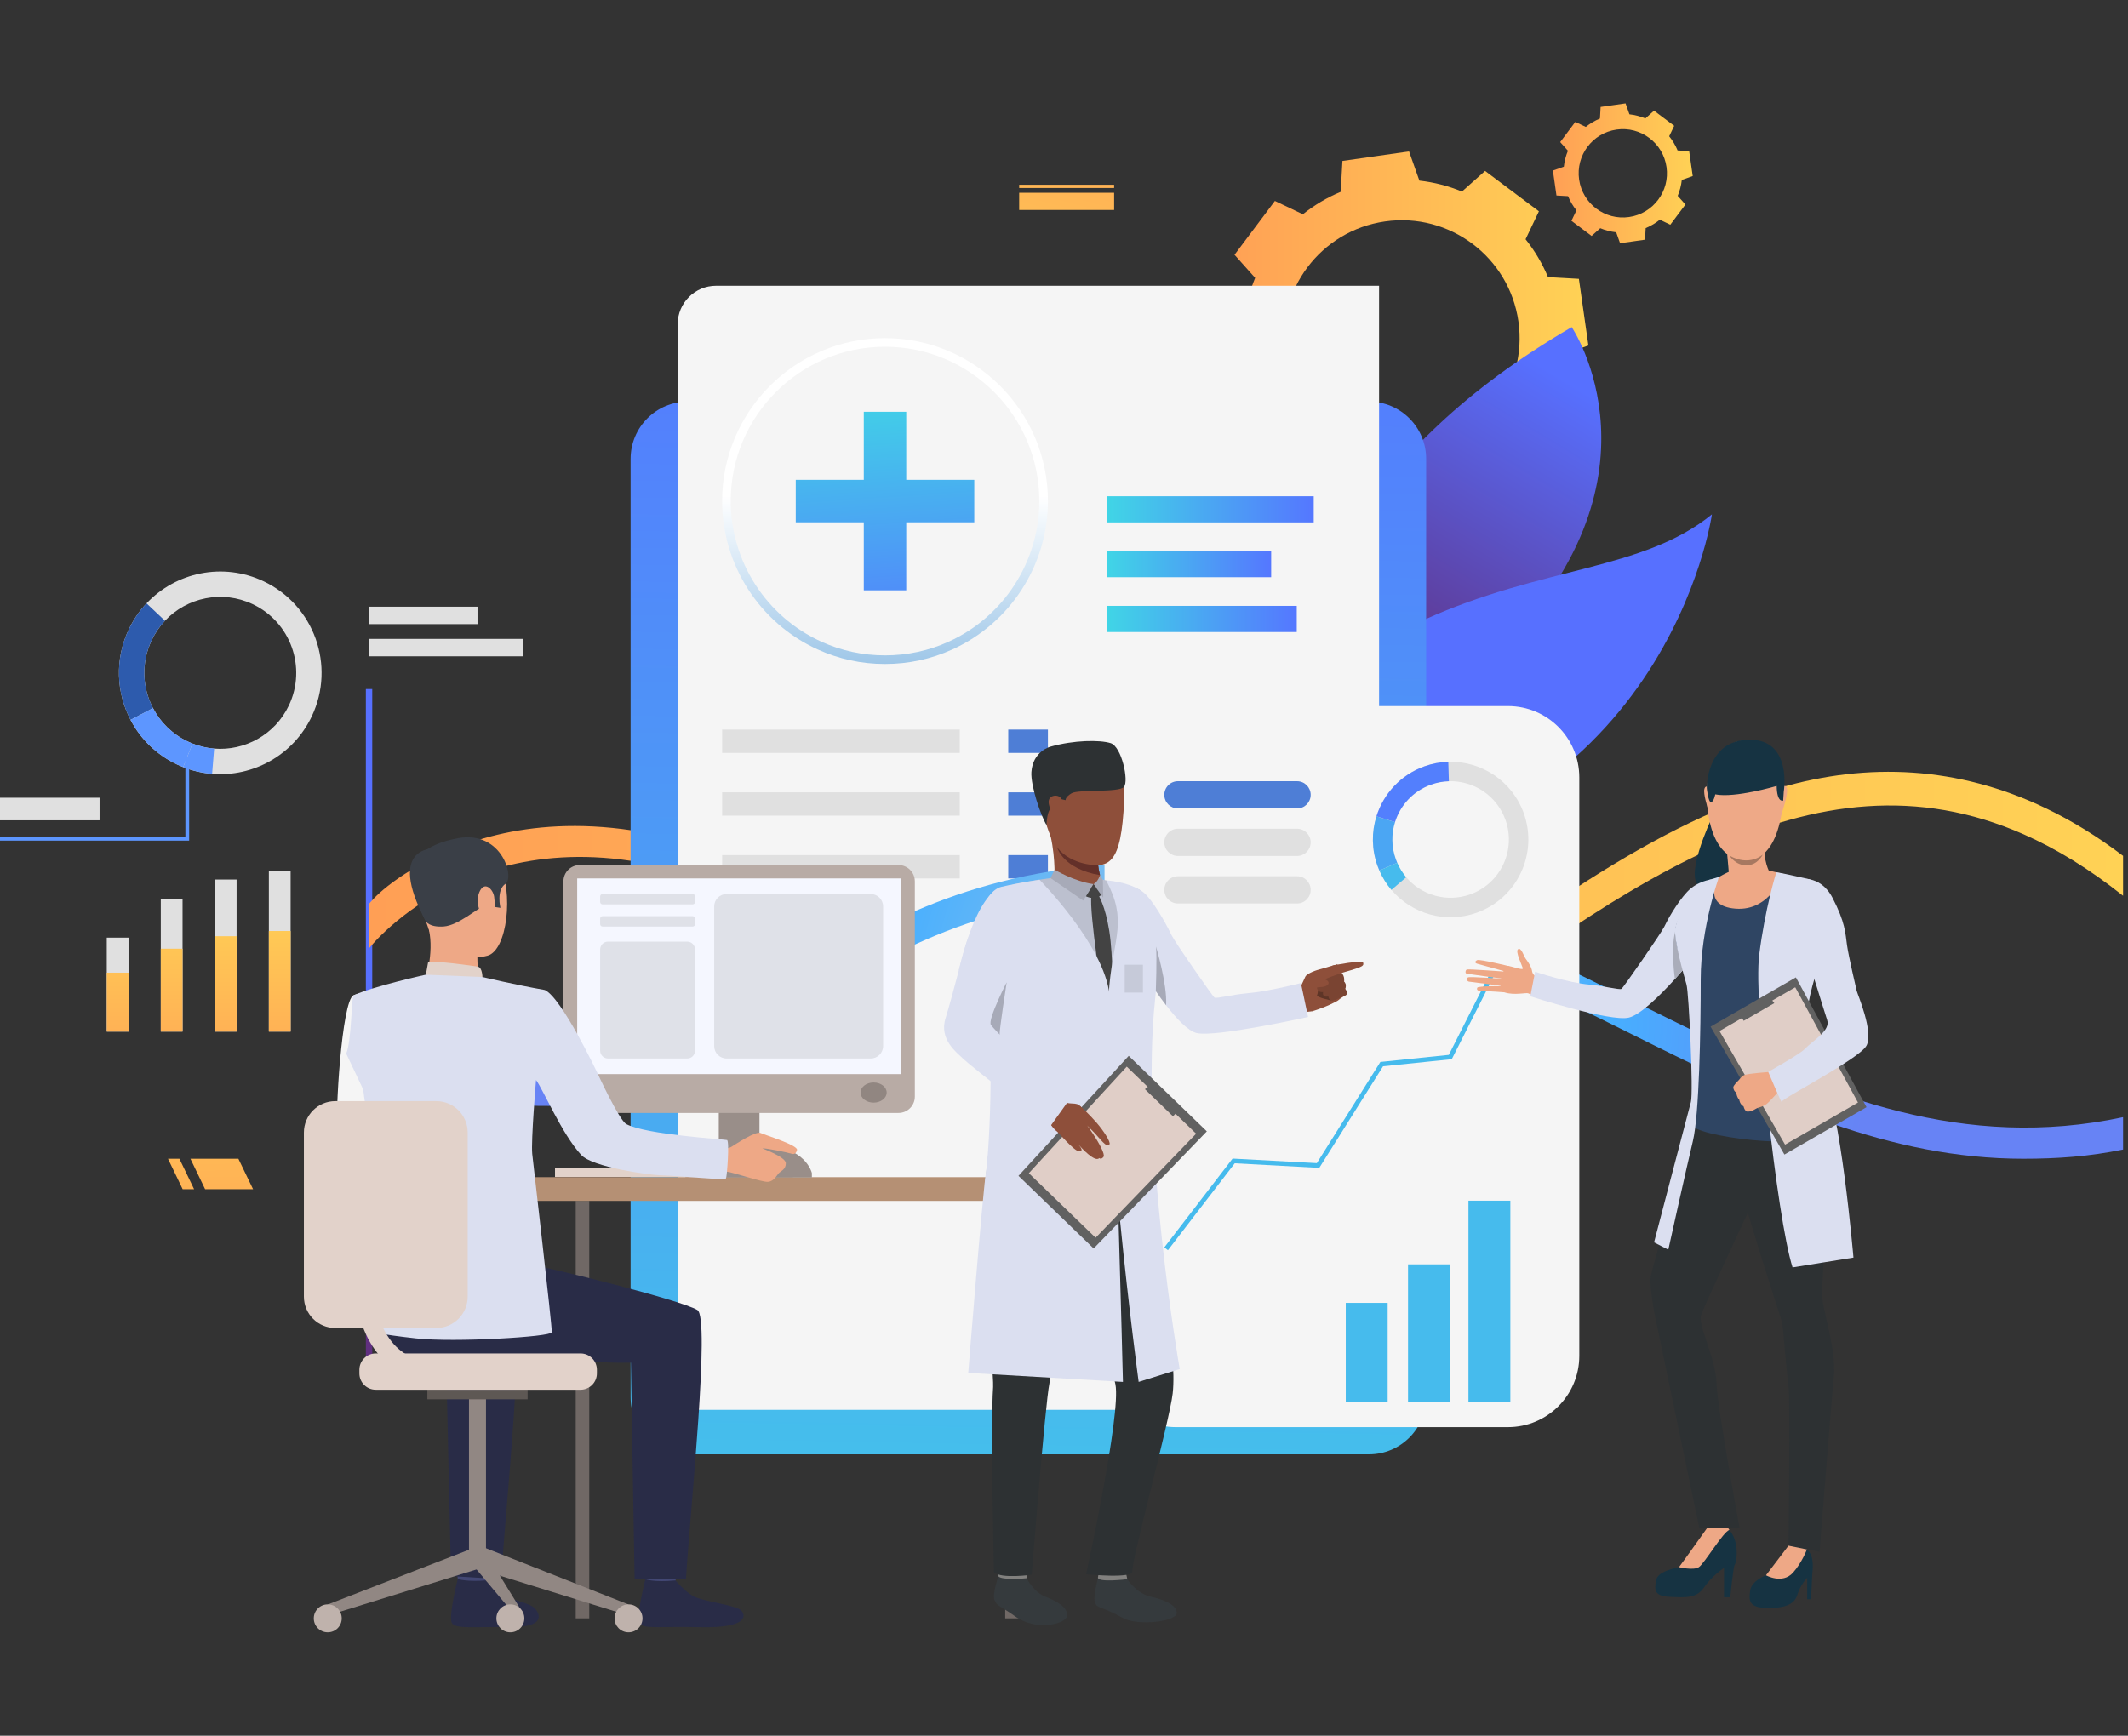 <svg width="391" height="319" viewBox="0 0 391 319" fill="none" xmlns="http://www.w3.org/2000/svg">
<rect x="0" y="0" width="391" height="319" fill="#333333" stroke="none"/>
<path d="M230.676 73.365C231.729 75.896 233.125 78.229 234.795 80.318L232.345 85.456L237.29 89.168L242.236 92.879L246.482 89.088C248.954 90.107 251.583 90.794 254.306 91.098L256.205 96.46L262.325 95.586L268.444 94.712L268.767 89.032C271.297 87.978 273.629 86.583 275.717 84.912L280.853 87.362L284.563 82.415L288.272 77.468L284.483 73.22C285.502 70.747 286.189 68.117 286.493 65.392L291.852 63.493L290.978 57.37L290.105 51.248L284.428 50.925C283.374 48.394 281.979 46.062 280.309 43.972L282.759 38.834L277.813 35.123L272.868 31.412L268.622 35.202C266.15 34.183 263.521 33.496 260.797 33.192L258.899 27.831L252.779 28.705L246.659 29.579L246.337 35.258C243.807 36.312 241.475 37.708 239.387 39.379L234.25 36.928L230.541 41.875L226.831 46.823L230.62 51.07C229.601 53.544 228.915 56.174 228.611 58.898L223.252 60.797L224.125 66.92L224.999 73.042L230.676 73.365ZM254.49 40.692C266.333 39 277.305 47.233 278.996 59.082C280.688 70.93 272.458 81.906 260.614 83.598C248.771 85.29 237.799 77.057 236.108 65.208C234.417 53.36 242.647 42.383 254.49 40.692Z" fill="url(#paint0_linear_11_5)"/>
<path d="M288.111 36.053C288.505 37.001 289.028 37.875 289.653 38.657L288.736 40.582L290.588 41.971L292.44 43.361L294.03 41.942C294.956 42.324 295.941 42.581 296.96 42.694L297.672 44.702L299.963 44.375L302.255 44.048L302.376 41.921C303.323 41.526 304.197 41.004 304.979 40.378L306.903 41.295L308.292 39.442L309.681 37.59L308.262 35.999C308.644 35.073 308.901 34.087 309.015 33.067L311.022 32.356L310.694 30.063L310.367 27.77L308.241 27.649C307.847 26.701 307.324 25.828 306.699 25.045L307.616 23.121L305.764 21.731L303.912 20.341L302.322 21.761C301.396 21.379 300.411 21.122 299.391 21.008L298.68 19L296.388 19.327L294.096 19.655L293.976 21.782C293.028 22.176 292.155 22.699 291.373 23.325L289.449 22.407L288.06 24.26L286.671 26.113L288.09 27.704C287.708 28.63 287.451 29.615 287.337 30.635L285.33 31.347L285.657 33.64L285.984 35.932L288.111 36.053ZM297.029 23.817C301.465 23.183 305.574 26.267 306.207 30.704C306.84 35.141 303.758 39.252 299.322 39.886C294.887 40.519 290.778 37.436 290.145 32.998C289.511 28.561 292.594 24.45 297.029 23.817Z" fill="url(#paint1_linear_11_5)"/>
<path d="M184.663 126.638H183.493V249.453H184.663V126.638Z" fill="#F3F3F3"/>
<path d="M196.691 111.504H184.077V114.705H196.691V111.504Z" fill="white"/>
<path d="M194.171 117.422H184.077V120.623H194.171V117.422Z" fill="white"/>
<path d="M197.899 256.729H184.663V260.998H197.899V256.729Z" fill="white"/>
<path d="M232.668 83.817C232.668 83.817 258.27 114.187 242.029 133.852C225.788 153.517 221.32 134.235 221.32 134.235C221.32 134.235 211.6 136.041 228.436 111.443C236.371 99.85 232.668 83.817 232.668 83.817Z" fill="url(#paint2_linear_11_5)"/>
<path d="M288.785 60.12C288.785 60.12 307.805 88.205 274.69 120.556C241.575 152.908 244.037 172.203 244.037 172.203C244.037 172.203 210.18 105.9 288.785 60.12Z" fill="url(#paint3_linear_11_5)"/>
<path d="M237.856 160C223.963 161.254 240.082 123.673 261.787 113.862C283.492 104.051 301.855 104.884 314.547 94.532C314.547 94.532 306.269 153.823 237.856 160Z" fill="url(#paint4_linear_11_5)"/>
<path d="M68.394 126.638H67.224V249.453H68.394V126.638Z" fill="url(#paint5_linear_11_5)"/>
<path d="M151.593 126.638H150.423V249.453H151.593V126.638Z" fill="#F3F3F3"/>
<path d="M234.791 126.638H233.621V249.453H234.791V126.638Z" fill="#F3F3F3"/>
<path d="M87.737 111.504H67.809V114.705H87.737V111.504Z" fill="#E0E0E0"/>
<path d="M96.076 117.422H67.809V120.623H96.076V117.422Z" fill="#E0E0E0"/>
<path d="M173.507 111.504H150.111V114.705H173.507V111.504Z" fill="white"/>
<path d="M165.07 117.422H150.111V120.623H165.07V117.422Z" fill="white"/>
<path d="M249.29 111.504H234.792V114.705H249.29V111.504Z" fill="white"/>
<path d="M251.689 117.422H234.792V120.623H251.689V117.422Z" fill="white"/>
<path d="M164.244 256.729H151.008V260.998H164.244V256.729Z" fill="white"/>
<path d="M248.028 256.729H234.792V260.998H248.028V256.729Z" fill="white"/>
<path d="M390.093 157.296V164.631C383.934 159.723 377.874 156.009 371.874 153.358C332.93 136.134 296.584 163.451 253.381 196.5C250.209 198.927 247.137 201.019 244.156 202.806C233.784 209.033 224.506 211.573 216.007 211.573C207.863 211.573 200.439 209.245 193.449 205.596C183.993 200.662 175.335 193.32 166.783 186.07C155.508 176.505 143.81 166.722 130.306 161.9C89.087 147.176 67.999 174.058 67.808 174.295V166.122C68.032 165.838 71.791 160.957 82.677 156.286C92.582 152.038 109.205 148.654 132.132 156.629C146.659 161.683 158.725 171.92 170.39 181.815C182.991 192.502 194.669 202.404 208.193 205.247H208.2C214.266 206.52 220.708 206.368 227.77 204.218C234.536 202.166 241.875 198.287 249.998 192.067C276.882 171.505 302.222 151.899 327.16 144.742C343.204 140.131 359.695 140.777 375.877 148.535C380.651 150.818 385.398 153.727 390.093 157.296Z" fill="url(#paint6_linear_11_5)"/>
<path d="M23.615 172.326H19.617V189.596H23.615V172.326Z" fill="#E0E0E0"/>
<path d="M33.542 165.31H29.544V189.596H33.542V165.31Z" fill="#E0E0E0"/>
<path d="M43.47 161.649H39.471V189.596H43.47V161.649Z" fill="#E0E0E0"/>
<path d="M53.397 160.124H49.399V189.596H53.397V160.124Z" fill="#E0E0E0"/>
<path d="M23.615 178.761H19.617V189.596H23.615V178.761Z" fill="url(#paint7_linear_11_5)"/>
<path d="M33.542 174.359H29.544V189.596H33.542V174.359Z" fill="url(#paint8_linear_11_5)"/>
<path d="M43.47 172.063H39.471V189.596H43.47V172.063Z" fill="url(#paint9_linear_11_5)"/>
<path d="M53.397 171.106H49.399V189.596H53.397V171.106Z" fill="url(#paint10_linear_11_5)"/>
<path d="M126.377 267.288H251.532C257.337 267.288 262.043 262.581 262.043 256.773V84.325C262.043 78.518 257.337 73.81 251.532 73.81H126.377C120.573 73.81 115.867 78.518 115.867 84.325V256.773C115.866 262.581 120.572 267.288 126.377 267.288Z" fill="url(#paint11_linear_11_5)"/>
<path d="M253.393 52.519H131.574C127.676 52.519 124.516 55.68 124.516 59.58V259.113H253.393V52.519Z" fill="#F5F5F5"/>
<path d="M241.384 91.198H203.384V96.006H241.384V91.198Z" fill="url(#paint12_linear_11_5)"/>
<path d="M238.266 111.353H203.384V116.162H238.266V111.353Z" fill="url(#paint13_linear_11_5)"/>
<path d="M233.565 101.276H203.384V106.084H233.565V101.276Z" fill="url(#paint14_linear_11_5)"/>
<path d="M162.612 122.033C158.296 122.033 154.134 121.135 150.242 119.364C139.574 114.514 132.681 103.808 132.681 92.089C132.681 75.578 146.108 62.145 162.612 62.145C179.117 62.145 192.544 75.578 192.544 92.089C192.544 103.808 185.651 114.514 174.983 119.364C171.091 121.135 166.929 122.033 162.612 122.033ZM162.612 63.726C146.979 63.726 134.261 76.45 134.261 92.089C134.261 103.189 140.791 113.331 150.896 117.925C154.581 119.602 158.523 120.452 162.612 120.452C166.702 120.452 170.644 119.602 174.329 117.925C184.434 113.331 190.964 103.189 190.964 92.089C190.964 76.45 178.246 63.726 162.612 63.726Z" fill="url(#paint15_linear_11_5)"/>
<path d="M176.344 134.087H132.681V138.374H176.344V134.087Z" fill="#E0E0E0"/>
<path d="M176.344 145.621H132.681V149.909H176.344V145.621Z" fill="#E0E0E0"/>
<path d="M176.344 157.156H132.681V161.443H176.344V157.156Z" fill="#E0E0E0"/>
<path d="M192.544 134.087H185.256V138.374H192.544V134.087Z" fill="#4E7ED6"/>
<path d="M192.544 145.621H185.256V149.909H192.544V145.621Z" fill="#4E7ED6"/>
<path d="M192.544 157.156H185.256V161.443H192.544V157.156Z" fill="#4E7ED6"/>
<path d="M390.093 205.326V211.27C383.829 212.556 378.02 212.965 371.775 212.965C347.147 212.965 325.578 202.853 303.343 191.829C302.15 191.236 300.95 190.642 299.749 190.042C270.717 175.595 240.694 160.66 200.695 164.75C175.151 167.363 159.121 177.772 144.977 186.948C132.165 195.266 120.058 202.575 103.659 203.196C77.158 204.205 67.96 192.898 67.808 192.205V184.949C67.841 185.074 73.564 197.621 103.125 197.621H103.633C118.41 197.542 129.309 190.464 141.937 182.271C156.615 172.745 173.245 161.953 200.128 159.202C241.729 154.947 272.484 170.245 302.229 185.048C305.203 186.526 308.163 187.997 311.124 189.435C336.161 201.625 360.842 211.547 390.093 205.326Z" fill="url(#paint16_radial_11_5)"/>
<path d="M277.078 262.292H216.048C208.812 262.292 202.946 256.423 202.946 249.183V142.877C202.946 135.637 208.812 129.768 216.048 129.768H277.078C284.315 129.768 290.181 135.637 290.181 142.877V249.183C290.181 256.423 284.315 262.292 277.078 262.292Z" fill="#F5F5F5"/>
<path d="M279.983 149.479C277.845 143.499 272.132 139.826 266.111 140.007C264.653 140.051 263.177 140.32 261.729 140.838C257.343 142.408 254.198 145.903 252.906 150.032C252.01 152.893 252.005 156.059 253.092 159.101C253.2 159.403 253.318 159.701 253.444 159.991C254.016 161.308 254.766 162.5 255.657 163.547C259.394 167.942 265.594 169.799 271.347 167.742C278.772 165.085 282.639 156.908 279.983 149.479ZM270.143 164.375C265.83 165.918 261.182 164.525 258.38 161.231C257.712 160.445 257.149 159.552 256.721 158.564C256.626 158.346 256.538 158.123 256.457 157.896C255.642 155.616 255.646 153.243 256.317 151.098C257.286 148.002 259.644 145.381 262.932 144.205C264.018 143.816 265.124 143.614 266.217 143.581C270.731 143.444 275.015 146.199 276.618 150.683C278.61 156.253 275.71 162.383 270.143 164.375Z" fill="#E0E0E0"/>
<path d="M256.317 151.097L252.906 150.032C254.198 145.903 257.343 142.408 261.729 140.838C263.177 140.32 264.653 140.051 266.11 140.007L266.217 143.581C265.124 143.614 264.017 143.816 262.932 144.205C259.644 145.381 257.286 148.001 256.317 151.097Z" fill="#537FFD"/>
<path d="M256.721 158.564L253.443 159.991C253.317 159.701 253.2 159.403 253.092 159.101C252.005 156.059 252.01 152.893 252.906 150.032L256.317 151.098C255.646 153.243 255.642 155.617 256.457 157.897C256.538 158.123 256.626 158.346 256.721 158.564Z" fill="#4BA6F3"/>
<path d="M255.657 163.547C254.766 162.5 254.015 161.308 253.443 159.991L256.72 158.564C257.149 159.552 257.712 160.446 258.38 161.231L255.657 163.547Z" fill="#46BBED"/>
<path d="M266.411 232.374H258.714V257.623H266.411V232.374Z" fill="#46BBED"/>
<path d="M254.968 239.456H247.271V257.623H254.968V239.456Z" fill="#46BBED"/>
<path d="M277.512 220.672H269.815V257.623H277.512V220.672Z" fill="#46BBED"/>
<path d="M214.6 229.772L213.931 229.258L226.474 212.931L241.955 213.771L253.628 195.174L266.204 193.875L273.761 178.922L274.514 179.303L266.749 194.667L254.124 195.971L242.405 214.641L226.872 213.798L214.6 229.772Z" fill="#46BBED"/>
<path d="M238.323 148.583H216.433C215.051 148.583 213.931 147.462 213.931 146.079C213.931 144.697 215.051 143.576 216.433 143.576H238.323C239.705 143.576 240.825 144.697 240.825 146.079C240.825 147.462 239.705 148.583 238.323 148.583Z" fill="#4E7ED6"/>
<path d="M238.323 157.317H216.433C215.051 157.317 213.931 156.196 213.931 154.813C213.931 153.431 215.051 152.31 216.433 152.31H238.323C239.705 152.31 240.825 153.431 240.825 154.813C240.825 156.196 239.705 157.317 238.323 157.317Z" fill="#E0E0E0"/>
<path d="M238.323 166.05H216.433C215.051 166.05 213.931 164.93 213.931 163.547C213.931 162.165 215.051 161.044 216.433 161.044H238.323C239.705 161.044 240.825 162.165 240.825 163.547C240.825 164.93 239.705 166.05 238.323 166.05Z" fill="#E0E0E0"/>
<path d="M37.685 218.559H46.497L43.8 212.963H34.988L37.685 218.559Z" fill="url(#paint17_linear_11_5)"/>
<path d="M33.562 218.559H35.661L32.964 212.963H30.864L33.562 218.559Z" fill="url(#paint18_linear_11_5)"/>
<path d="M187.264 38.591H204.71V35.43H187.264V38.591Z" fill="url(#paint19_linear_11_5)"/>
<path d="M187.264 34.549H204.71V33.954H187.264V34.549Z" fill="url(#paint20_linear_11_5)"/>
<path d="M166.513 75.682H158.712V108.496H166.513V75.682Z" fill="url(#paint21_linear_11_5)"/>
<path d="M146.212 95.991V88.187H179.013V95.991H146.212Z" fill="url(#paint22_linear_11_5)"/>
<path d="M48.432 106.832C40.953 103.292 32.303 105.174 26.921 110.893C25.617 112.277 24.506 113.886 23.648 115.699C21.052 121.189 21.373 127.31 23.986 132.307C25.797 135.769 28.709 138.693 32.512 140.493C32.89 140.672 33.273 140.838 33.656 140.99C35.397 141.676 37.186 142.083 38.972 142.226C46.465 142.831 53.891 138.826 57.296 131.626C61.692 122.33 57.724 111.23 48.432 106.832ZM53.086 129.633C50.533 135.031 44.965 138.034 39.348 137.581C38.009 137.473 36.667 137.168 35.362 136.653C35.074 136.539 34.788 136.415 34.504 136.281C31.652 134.931 29.47 132.739 28.112 130.143C26.153 126.397 25.912 121.808 27.859 117.692C28.501 116.333 29.335 115.127 30.311 114.088C34.346 109.801 40.832 108.389 46.44 111.044C53.406 114.341 56.381 122.664 53.086 129.633Z" fill="#E0E0E0"/>
<path d="M28.112 130.143L23.986 132.307C21.373 127.31 21.052 121.189 23.649 115.699C24.506 113.886 25.617 112.277 26.921 110.892L30.312 114.088C29.335 115.127 28.501 116.333 27.859 117.692C25.912 121.808 26.153 126.397 28.112 130.143Z" fill="#2D5BAD"/>
<path d="M35.362 136.653L33.657 140.99C33.273 140.838 32.89 140.672 32.512 140.493C28.709 138.692 25.797 135.769 23.986 132.307L28.112 130.143C29.47 132.739 31.652 134.931 34.504 136.281C34.788 136.415 35.074 136.539 35.362 136.653Z" fill="#5D96FF"/>
<path d="M38.973 142.226C37.186 142.083 35.397 141.676 33.657 140.989L35.362 136.653C36.667 137.168 38.009 137.472 39.348 137.58L38.973 142.226Z" fill="#5D96FF"/>
<path d="M34.754 154.498H0V153.807H34.063V139.078H34.754V154.498Z" fill="#5D96FF"/>
<path d="M18.294 146.615H0V150.761H18.294V146.615Z" fill="#E0E0E0"/>
<path d="M130.381 214.636H101.975V216.322H130.381V214.636Z" fill="#E2D2CA"/>
<path d="M105.782 297.431H108.271L108.271 220.713H105.782L105.782 297.431Z" fill="#706865"/>
<path d="M145.68 214.157H125.935V216.566H145.68V214.157Z" fill="#CCBDB7"/>
<path d="M139.546 193.603H132.069V216.322H139.546V193.603Z" fill="#998E89"/>
<path d="M201.184 216.351H91.785V220.713H201.184V216.351Z" fill="#B59074"/>
<path d="M70.788 189.948C70.788 189.948 69.592 206.735 72.871 208.744C74.924 210.002 83.113 214.247 82.87 215.043C82.627 215.839 78.247 222.126 78.247 222.126C78.247 222.126 62.517 211.763 62.01 208.498C61.514 205.308 62.784 183.919 64.946 182.934C66.565 182.196 67.42 182.806 69.461 184.322C72.325 186.449 70.788 189.948 70.788 189.948Z" fill="#F5F5F5"/>
<path d="M90.142 286.956C90.142 286.956 89.653 290.353 89.591 290.863C89.53 291.373 84.15 290.562 84.15 290.562L83.715 286.519C83.715 286.519 89.469 286.477 90.142 286.956Z" fill="#424773"/>
<path d="M89.648 290.431C89.648 290.431 91.353 292.478 93.002 293.37C94.65 294.262 97.241 294.615 98.216 295.538C98.92 296.205 100.779 299.075 93.932 299.017C87.084 298.959 83.783 299.422 83.049 298.322C82.316 297.222 84.111 290.201 84.111 290.201C84.111 290.201 85.733 290.785 89.648 290.431Z" fill="#292C47"/>
<path d="M124.611 286.988C124.611 286.988 124.122 290.385 124.061 290.895C124 291.405 118.62 290.594 118.62 290.594L118.184 286.551C118.184 286.551 123.939 286.509 124.611 286.988Z" fill="#424773"/>
<path d="M124.118 290.463C124.118 290.463 125.823 292.51 127.472 293.402C129.12 294.294 135.188 295.027 136.162 295.95C136.866 296.616 138.036 299.3 128.402 299.049C121.557 298.871 118.253 299.454 117.519 298.354C116.786 297.254 118.581 290.233 118.581 290.233C118.581 290.233 120.109 290.856 124.118 290.463Z" fill="#292C47"/>
<path d="M72.789 228.285C72.789 228.285 92.349 231.596 96.766 232.29C101.184 232.984 125.138 238.947 128.134 240.764C130.519 242.21 126.883 276.948 126.034 290.201H116.599L115.915 250.445C104.593 250.729 96.514 247.796 88.269 249.048C80.025 250.301 73.151 252.082 67.912 245.051C67.912 245.051 67.717 229.82 72.789 228.285Z" fill="#292C47"/>
<path d="M92.068 290.233L82.874 289.664L81.978 250.446C77.103 250.567 75.432 250.258 71.488 249.779L64.064 232.517C70.571 233.818 91.416 239.078 94.195 240.764C96.58 242.211 92.917 276.979 92.068 290.233Z" fill="#292C47"/>
<path d="M81.793 154.936C81.793 154.936 88.963 152.953 91.699 158.522C94.434 164.09 93.194 174.647 89.58 175.64C85.966 176.633 80.77 175.49 79.269 172.024C77.769 168.558 76.573 163.633 76.932 160.444C77.291 157.255 79.889 155.698 81.793 154.936Z" fill="#EEA886"/>
<path d="M87.707 174.529C87.707 174.529 87.628 178.764 88.094 179.667C88.561 180.57 78.11 180.343 78.11 180.343C78.11 180.343 79.757 175.258 78.823 170.925C77.898 166.637 87.707 174.529 87.707 174.529Z" fill="#EEA886"/>
<path d="M78.26 169.322C78.26 169.322 78.818 170.458 81.524 170.275C84.229 170.091 87.797 166.826 88.945 166.534C90.094 166.243 90.162 165.589 90.162 165.589L90.77 166.67L91.947 166.849C91.947 166.849 91.147 163.577 92.889 162.424C94.632 161.272 92.105 151.992 83.284 154.231C83.284 154.231 76.551 155.464 76.461 159.225C76.371 162.985 76.953 167.329 78.26 169.322Z" fill="#3A3F47"/>
<path d="M88.644 179.558C88.644 179.558 88.615 177.833 87.833 177.668C87.052 177.503 79.618 176.48 78.659 176.857L78.247 179.134C78.247 179.134 80.095 180.273 88.644 179.558Z" fill="#E2D2CA"/>
<path d="M90.795 164.818C90.594 163.404 88.988 161.78 88.067 163.982C87.147 166.184 88.689 169.391 89.721 169.219C90.753 169.047 91.067 166.736 90.795 164.818Z" fill="#EEA886"/>
<path d="M119.781 199.94C119.777 199.938 119.773 199.938 119.768 199.939C119.824 199.963 119.832 199.965 119.781 199.94Z" fill="#323657"/>
<path d="M79.701 155.946C79.701 155.946 70.959 155.534 78.175 169.187L79.701 155.946Z" fill="#3A3F47"/>
<path d="M60.222 294.885L60.872 296.715L88.352 288.197L87.035 284.491L60.222 294.885Z" fill="#918783"/>
<path d="M89.294 257.006H86.171V286.894H89.294V257.006Z" fill="#918783"/>
<path d="M96.943 255.417H78.522V257.179H96.943V255.417Z" fill="#5E5854"/>
<path d="M115.485 294.885L114.834 296.715L87.355 288.197L88.563 284.259L115.485 294.885Z" fill="#918783"/>
<path d="M96.124 296.519V298.648L87.355 288.197L88.563 284.259L96.124 296.519Z" fill="#918783"/>
<path d="M115.485 300C116.903 300 118.053 298.85 118.053 297.431C118.053 296.012 116.903 294.862 115.485 294.862C114.066 294.862 112.917 296.012 112.917 297.431C112.917 298.85 114.066 300 115.485 300Z" fill="#BFB2AC"/>
<path d="M93.773 300C95.192 300 96.342 298.85 96.342 297.431C96.342 296.012 95.192 294.862 93.773 294.862C92.355 294.862 91.206 296.012 91.206 297.431C91.206 298.85 92.355 300 93.773 300Z" fill="#BFB2AC"/>
<path d="M60.222 300C61.64 300 62.79 298.85 62.79 297.431C62.79 296.012 61.64 294.862 60.222 294.862C58.804 294.862 57.654 296.012 57.654 297.431C57.654 298.85 58.804 300 60.222 300Z" fill="#BFB2AC"/>
<path d="M106.67 255.417H69.037C67.377 255.417 66.032 254.072 66.032 252.412V251.752C66.032 250.092 67.377 248.746 69.037 248.746H106.67C108.329 248.746 109.674 250.092 109.674 251.752V252.412C109.674 254.072 108.329 255.417 106.67 255.417Z" fill="#E2D2CA"/>
<path d="M187.187 220.713H184.698V297.431H187.187V220.713Z" fill="#706865"/>
<path d="M165.092 204.547H106.523C104.868 204.547 103.526 203.205 103.526 201.548V161.98C103.526 160.324 104.868 158.982 106.523 158.982H165.092C166.748 158.982 168.09 160.324 168.09 161.98V201.548C168.09 203.205 166.748 204.547 165.092 204.547Z" fill="#B8ABA5"/>
<path d="M165.561 161.445H106.054V197.407H165.561V161.445Z" fill="#F5F7FF"/>
<path d="M162.917 200.799C162.917 201.821 161.843 202.65 160.518 202.65C159.194 202.65 158.12 201.821 158.12 200.799C158.12 199.777 159.194 198.948 160.518 198.948C161.843 198.948 162.917 199.777 162.917 200.799Z" fill="#918681"/>
<path d="M149.174 216.409V215.598C149.174 215.598 148.034 210.555 139.974 210.555C131.914 210.555 132.077 216.409 132.077 216.409H149.174Z" fill="#998E89"/>
<path d="M131.98 211.304C131.98 211.304 133.731 211.168 134.372 210.781C135.014 210.393 138.852 207.811 139.753 208.225C140.655 208.638 146.654 210.477 146.446 211.354C146.238 212.232 145.683 212.147 145.259 211.992C144.836 211.837 140.479 210.922 140.095 211.076C140.095 211.076 144.374 212.638 144.391 213.777C144.409 214.917 143.496 215.195 143.09 215.625C142.684 216.056 142.197 217.126 141.094 217.208C139.992 217.291 134.611 215.417 133.503 215.332C132.395 215.247 130.345 215.401 130.206 215.22C130.067 215.04 131.98 211.304 131.98 211.304Z" fill="#EEA886"/>
<path d="M100.103 181.949C94.52 180.967 88.644 179.558 88.644 179.558L78.247 179.134C78.247 179.134 68.704 181.236 64.946 182.934C64.59 183.095 64.588 191.45 63.61 193.641L66.726 200.217C66.726 200.217 68.526 213.244 68.899 219.037C69.071 221.696 68.414 244.74 68.414 244.74C68.414 244.74 69.348 245.201 76.444 245.983C83.54 246.766 101.27 245.701 101.382 244.862C101.494 244.024 97.949 213.641 97.792 212.067C97.551 209.652 98.489 198.494 98.489 198.494C99.826 200.291 103.234 208.404 106.787 212.265C108.877 214.536 119.225 215.928 121.175 215.993C125.421 216.135 133.167 216.98 133.393 216.567C133.574 216.319 134.068 209.689 133.582 209.527C133.157 209.385 118.775 208.557 115.09 206.601C113.741 205.886 109.712 197.094 109.712 197.094C109.712 197.094 103.183 183.334 100.103 181.949Z" fill="#DBDFF0"/>
<path d="M80.164 244.074H61.606C58.42 244.074 55.837 241.49 55.837 238.303V208.145C55.837 204.958 58.42 202.374 61.606 202.374H80.164C83.351 202.374 85.933 204.958 85.933 208.145V238.303C85.933 241.49 83.351 244.074 80.164 244.074Z" fill="#E2D2CA"/>
<path d="M80.6 253.757C76.164 253.757 72.565 252.266 69.903 249.326C63.887 242.681 64.968 230.999 65.017 230.505C65.108 229.585 65.93 228.912 66.848 229.004C67.768 229.095 68.44 229.915 68.349 230.835C68.337 230.968 67.378 241.556 72.392 247.084C74.42 249.32 77.105 250.406 80.6 250.406C81.525 250.406 82.275 251.157 82.275 252.082C82.275 253.007 81.525 253.757 80.6 253.757Z" fill="#E2D2CA"/>
<path d="M127.275 166.209H110.703C110.466 166.209 110.273 166.017 110.273 165.779V164.739C110.273 164.501 110.466 164.309 110.703 164.309H127.275C127.512 164.309 127.704 164.502 127.704 164.739V165.779C127.704 166.017 127.512 166.209 127.275 166.209Z" fill="#DFE1E8"/>
<path d="M127.275 170.284H110.703C110.466 170.284 110.273 170.092 110.273 169.854V168.814C110.273 168.577 110.466 168.384 110.703 168.384H127.275C127.512 168.384 127.704 168.577 127.704 168.814V169.854C127.704 170.092 127.512 170.284 127.275 170.284Z" fill="#DFE1E8"/>
<path d="M126.26 194.542H111.718C110.92 194.542 110.273 193.895 110.273 193.097V174.504C110.273 173.705 110.92 173.058 111.718 173.058H126.26C127.057 173.058 127.704 173.705 127.704 174.504V193.097C127.704 193.895 127.057 194.542 126.26 194.542Z" fill="#DFE1E8"/>
<path d="M159.977 194.542H133.511C132.247 194.542 131.223 193.518 131.223 192.254V166.597C131.223 165.334 132.247 164.309 133.511 164.309H159.977C161.241 164.309 162.265 165.334 162.265 166.597V192.254C162.265 193.518 161.241 194.542 159.977 194.542Z" fill="#DFE1E8"/>
<path d="M238.517 182.347C238.517 182.347 239.675 179.842 239.864 179.465C240.053 179.088 241.159 178.489 242.474 178.158C243.751 177.836 245.489 177.191 245.687 177.315C245.885 177.438 246.117 177.456 246.354 178.008C246.59 178.56 246.486 179.156 246.486 179.156C246.486 179.156 247.097 179.699 246.914 180.425C246.914 180.425 247.466 180.962 247.123 181.752C247.123 181.752 247.647 182.291 247.35 182.844C247.35 182.844 246.324 183.426 246.007 183.751C245.69 184.077 243.474 185.141 241.192 185.835C241.192 185.835 238.814 185.761 238.517 182.347Z" fill="#8E4F3A"/>
<path d="M241.192 185.835C241.192 185.835 238.361 186.33 237.401 185.777C236.441 185.224 237.558 182.339 237.558 182.339L239.351 181.255L241.192 185.835Z" fill="#8E4F3A"/>
<path d="M242.243 181.133C242.243 181.133 242.199 182.519 241.991 182.902C241.782 183.285 244.602 183.881 244.602 183.881C244.602 183.881 243.925 181.231 242.243 181.133Z" fill="#5E3527"/>
<path d="M245.332 177.435C245.332 177.435 242.24 178.937 242.42 179.465C242.601 179.993 242.987 180.078 242.987 180.078L241.995 181.274C241.995 181.274 241.785 182.437 243.112 182.326C243.112 182.326 242.803 183.392 244.072 183.132C244.072 183.132 244.182 183.926 244.792 183.91C245.4 183.893 247.35 182.844 247.35 182.844C247.35 182.844 247.703 182.419 247.164 181.734C247.164 181.734 247.547 180.993 246.965 180.403C246.965 180.403 247.143 179.448 246.509 178.816C246.509 178.816 246.573 177.751 245.661 177.3C245.661 177.3 245.462 177.371 245.332 177.435Z" fill="#7A4432"/>
<path d="M239.956 179.407C239.956 179.407 242.314 179.458 243.59 180.051C243.879 180.185 244.134 180.368 244.118 180.687C244.102 181.005 243.621 181.387 242.598 181.417C241.575 181.448 240.267 181.955 240.267 181.955C240.267 181.955 239.207 181.678 239.956 179.407Z" fill="#8E4F3A"/>
<path d="M246.509 178.816C246.509 178.816 242.979 180.025 242.738 180.317C242.498 180.609 242.045 179.32 242.268 179.085C242.49 178.85 245.237 177.384 245.54 177.303C245.843 177.222 246.881 177.93 246.509 178.816Z" fill="#8E4F3A"/>
<path d="M244.883 177.45C244.883 177.45 250.38 176.323 250.492 176.993C250.604 177.663 250.071 177.776 245.567 179.091C241.187 180.369 244.883 177.45 244.883 177.45Z" fill="#8E4F3A"/>
<path d="M207.111 290.232C207.111 290.232 208.863 292.854 211.32 293.42C213.777 293.987 216.198 294.887 216.216 296.439C216.234 297.99 209.112 298.915 206.3 297.351C202.103 295.017 201.677 295.721 201.211 294.554C200.746 293.388 201.77 290.268 201.74 289.897C201.702 289.438 207.111 290.232 207.111 290.232Z" fill="#353A3D"/>
<path d="M206.839 288.939C206.839 288.939 207.158 290.205 207.111 290.232C207.063 290.258 201.574 290.913 201.74 289.897C201.874 289.072 202.067 288.177 202.067 288.177L206.839 288.939Z" fill="#81807E"/>
<path d="M188.636 290.058C188.636 290.058 189.886 292.566 192.02 293.42C194.303 294.333 196.133 295.383 196.091 296.895C196.049 298.406 190.512 299.938 186.484 297.037C183.939 295.204 183.133 295.195 182.724 294.041C182.316 292.887 183.433 289.888 183.418 289.525C183.399 289.077 188.636 290.058 188.636 290.058Z" fill="#353A3D"/>
<path d="M188.698 288.755C188.698 288.755 188.683 290.034 188.636 290.058C188.589 290.082 183.283 290.52 183.418 289.525C183.525 288.735 183.933 287.781 183.933 287.781L188.698 288.755Z" fill="#81807E"/>
<path d="M208.152 212.141C208.152 212.141 213.081 233.893 214.207 240.519C215.166 246.158 215.929 252.03 215.47 256.102C214.902 261.142 207.77 287.263 208.068 288.741C208.366 290.219 199.566 289.32 199.566 289.32C199.566 289.32 206.029 259.84 204.946 254.417C204.144 250.4 197.112 223.719 196.035 225.087C194.957 226.456 193.621 250.269 192.823 254.221C192.025 258.174 189.575 289.408 189.575 289.408C189.575 289.408 184.097 290.216 182.634 288.977C182.634 288.977 181.968 262.308 182.477 254.897C182.671 252.073 179.169 221.033 183.659 208.537C186.032 201.934 208.152 212.141 208.152 212.141Z" fill="#2D3133"/>
<path d="M240.344 186.908C240.344 186.908 223.267 190.695 219.869 189.859C218.298 189.473 216.229 187.303 214.263 184.753C213.615 183.913 212.979 183.032 212.374 182.159C212.373 182.157 212.373 182.155 212.373 182.155C209.96 178.671 208.07 175.331 208.07 175.331C208.07 175.331 200.94 166.972 206.662 163.246C206.662 163.246 208.738 162.467 210.645 164.512C212.553 166.557 214.792 170.834 215.292 171.925C215.792 173.014 222.796 183.12 223.159 183.348C223.522 183.575 226.582 182.77 229.036 182.566C233.037 182.232 239.032 180.673 239.032 180.673L240.344 186.908Z" fill="#DBDFF0"/>
<path d="M201.31 161.381C201.31 161.381 208.65 162.899 209.521 163.671C210.466 164.492 212.134 172.535 212.233 174.775C212.333 177.015 211.349 186.374 210.403 189.858C209.457 193.343 209.631 210.508 210.228 215.337C210.228 215.337 195.45 219.536 180.919 217.644C180.919 217.644 183.355 199.586 182.773 194.811C182.028 188.693 180.235 174.598 180.235 174.598C180.235 174.598 181.522 164.78 182.816 163.685C184.109 162.59 193.024 161.381 193.024 161.381H201.31V161.381Z" fill="#BCC0CF"/>
<path d="M198.276 138.676C198.276 138.676 207.105 135.407 206.553 147.145C206.001 158.884 203.932 160.076 198.124 158.437C192.316 156.798 191.829 149.39 191.073 145.826C190.316 142.262 195.389 139.188 198.276 138.676Z" fill="#8E4F3A"/>
<path d="M202.465 162.97C202.465 162.97 200.648 164.172 193.758 161.136C193.758 161.136 193.953 156.411 192.602 151.997C191.25 147.584 201.847 157.882 201.847 157.882C201.736 157.96 201.714 158.402 201.778 159.017C201.832 159.538 201.946 160.185 202.118 160.841C202.505 162.316 202.465 161.682 202.465 162.97Z" fill="#8E4F3A"/>
<path d="M192.3 151.647C192.3 151.647 192.275 148.512 193.578 148.223C194.882 147.934 195.054 146.892 195.054 146.892L195.802 147.065C195.802 147.065 195.665 146.513 196.907 145.785C198.15 145.056 205.583 145.696 206.516 144.626C207.449 143.556 206.096 137.203 204.068 136.579C202.04 135.955 197.329 136.013 193.025 137.222C193.025 137.222 189.757 138.047 189.51 141.895C189.349 144.386 191.24 149.947 192.3 151.647Z" fill="#2D3133"/>
<path d="M202.118 160.841C195.275 159.69 194.252 155.796 194.236 155.735C196.897 159.167 201.778 159.017 201.778 159.017C201.832 159.538 201.946 160.185 202.118 160.841Z" fill="#633029"/>
<path d="M201.816 164.512C201.816 164.512 203.062 166.351 203.815 171.072C204.567 175.793 204.439 183.927 204.439 183.927L202.706 184.137C202.706 184.137 200.083 167.55 200.535 164.66L201.816 164.512Z" fill="#434343"/>
<path d="M195.054 146.892C194.664 145.858 192.461 145.988 192.687 147.628C192.912 149.268 194.732 151.793 195.463 151.319C196.194 150.846 195.591 148.318 195.054 146.892Z" fill="#8E4F3A"/>
<path d="M209.615 163.663C209.615 163.663 213.785 169.183 212.24 183.626C209.449 209.724 216.76 251.618 216.76 251.618L209.217 253.979C209.217 253.979 202.009 200.424 203.845 180.987C204.681 172.13 207.164 169.183 203.247 161.804C203.247 161.804 207.061 161.997 209.615 163.663Z" fill="#DBDFF0"/>
<path d="M190.997 161.682C190.997 161.682 202.936 173.747 203.87 182.893C204.806 192.039 206.329 253.979 206.329 253.979L177.906 252.323C177.906 252.323 180.518 219.626 181.156 215.536C181.793 211.446 183.112 187.961 180.235 177.063C178.69 171.208 180.529 163.781 184.06 162.97C187.59 162.16 190.997 161.682 190.997 161.682Z" fill="#DBDFF0"/>
<path d="M186.962 163.245C186.962 163.245 191.56 164.512 189.03 172.954C187.049 179.567 186.781 180.987 186.781 180.987L176.172 178.336C176.172 178.336 179.282 163.811 184.359 163.03C184.359 163.03 185.975 162.799 186.962 163.245Z" fill="#DBDFF0"/>
<path d="M221.744 207.929L200.947 229.459L187.134 216.106L207.391 194.054L221.744 207.929Z" fill="#616161"/>
<path d="M219.777 208.357L201.308 227.479L189.04 215.62L207.03 196.035L219.777 208.357Z" fill="#E0CEC7"/>
<path d="M215.522 205.162L216.818 203.82L211.858 199.026L210.368 200.18L215.522 205.162Z" fill="#616161"/>
<path d="M193.761 159.83C193.761 159.83 197.362 162.003 200.926 162.493L199.03 165.518L193.024 161.381L193.761 159.83Z" fill="#A7AAB8"/>
<path d="M202.118 160.841C202.118 160.841 201.739 162.086 200.926 162.493L202.706 164.976L202.641 161.682L202.118 160.841Z" fill="#A7AAB8"/>
<path d="M200.926 162.493L202.336 164.459C202.336 164.459 201.444 165.588 199.522 164.733L200.926 162.493Z" fill="#434343"/>
<path d="M214.263 184.751V184.753C213.615 183.913 212.979 183.032 212.375 182.159C212.373 182.157 212.373 182.155 212.373 182.155C212.373 182.155 212.6 175.792 212.402 173.964C212.402 173.964 214.48 180.819 214.263 184.751Z" fill="#A7AAB8"/>
<path d="M184.966 180.534C184.966 180.534 183.579 189.558 183.676 190.136C183.774 190.715 177.401 188.324 184.966 180.534Z" fill="#A7AAB8"/>
<path d="M210.004 177.304H206.653V182.422H210.004V177.304Z" fill="#C6CAD9"/>
<path d="M195.111 201.839C195.111 201.839 195.417 202.446 195.927 202.651C196.807 203.005 198.215 202.444 198.759 203.704C199.304 204.964 195.793 207.923 194.913 208.077C194.033 208.231 192.786 206.79 191.973 204.011C191.161 201.232 195.111 201.839 195.111 201.839Z" fill="#8E4F3A"/>
<path d="M198.515 203.308C198.515 203.308 200.026 204.66 201.52 206.378C202.831 207.886 204.093 209.912 203.867 210.294C203.366 211.144 202.147 209.246 200.745 207.842C199.455 206.551 199.668 206.777 199.668 206.777C199.668 206.777 199.666 206.639 200.793 208.333C202.004 210.154 203.059 212.152 202.773 212.595C202.633 212.811 202.069 213.339 201.799 212.469C202.041 212.876 202.084 212.776 201.922 212.899C201.084 213.539 198.883 211.156 198.009 210.21C198.675 210.941 199.085 211.553 198.329 211.615C197.465 211.686 194.507 208.17 193.325 207.018C192.036 205.761 198.515 203.308 198.515 203.308Z" fill="#8E4F3A"/>
<path d="M187.512 163.811C188.474 164.183 188.839 165.892 188.443 170.846C188.048 175.799 186.305 178.078 185.654 179.224C185.004 180.369 181.427 187.432 182.07 188.361C182.713 189.291 188.785 195.284 189.137 195.772C189.488 196.26 196.267 202.399 196.267 202.399L192.816 207.224C192.816 207.224 178.177 195.784 177.035 194.642C175.892 193.5 172.479 191.101 173.742 187.111C175.025 183.056 177.332 173.563 177.741 172.821C178.151 172.079 181.148 161.345 187.512 163.811Z" fill="#DBDFF0"/>
<path d="M313.85 280.573C313.85 280.573 313.339 281.781 312.375 283.04C311.668 283.963 309.468 287.754 308.5 288.018C307.531 288.283 304.536 288.811 304.272 290.485C304.008 292.159 303.876 293.349 306.826 293.481C309.777 293.613 311.714 293.789 313.123 291.719C314.532 289.648 316.778 288.15 316.778 288.15V293.553H317.923C317.923 293.553 318.452 287.93 318.76 287.534C319.068 287.137 319.861 282.82 317.131 280.573C314.4 278.327 313.85 280.573 313.85 280.573Z" fill="#163342"/>
<path d="M308.5 288.019C308.5 288.019 311.142 288.68 312.155 288.019C313.167 287.358 316.611 281.535 317.751 281.187C317.751 281.187 316.646 278.943 313.85 280.573C313.85 280.573 309.248 287.049 308.5 288.019Z" fill="#EEA886"/>
<path d="M314.544 150.277C314.544 150.277 308.847 162.293 312.769 163.012C318.153 163.998 320.332 154.046 320.332 154.046L314.544 150.277Z" fill="#163342"/>
<path d="M283.435 180.129C283.435 180.129 281.654 179.57 281.511 178.514C281.389 177.616 280.583 176.544 280.335 176.213C280.004 175.771 279.494 174.035 278.932 174.448C278.371 174.86 279.636 177.35 279.798 177.925C279.959 178.5 277.523 177.406 276.92 177.556C276.317 177.707 274.734 181.846 276.493 182.403C278.251 182.961 280.498 182.396 280.788 182.555C281.078 182.714 282.051 183.011 282.051 183.011L283.435 180.129Z" fill="#EEA886"/>
<path d="M277.361 177.589C277.361 177.589 271.864 176.24 271.422 176.457C270.981 176.674 270.925 176.976 271.434 177.124C271.943 177.271 276.708 178.581 276.708 178.581C276.708 178.581 269.933 178.078 269.532 178.176C269.298 178.234 269.156 178.813 269.42 178.917C269.685 179.021 276.372 179.905 276.372 179.905C276.372 179.905 270.046 179.446 269.735 179.628C269.463 179.788 269.466 180.352 269.933 180.418C270.399 180.484 276.247 181.242 276.247 181.242C276.247 181.242 271.622 181.198 271.45 181.507C271.345 181.696 271.199 182.191 272.393 182.165C273.587 182.139 276.41 182.374 276.41 182.374L277.361 177.589Z" fill="#EEA886"/>
<path d="M328.62 284.076C328.62 284.076 325.669 288.459 324.48 289.516C324.48 289.516 321.838 290.486 321.574 292.336C321.31 294.186 321.354 295.421 324.48 295.509C327.607 295.597 329.657 295.035 330.229 293.141C330.802 291.247 332.055 289.957 332.055 289.957V293.922H332.759C332.759 293.922 332.936 290.089 332.98 289.384C333.024 288.68 333.486 285.969 331.999 284.769C330.513 283.569 328.62 284.076 328.62 284.076Z" fill="#163342"/>
<path d="M330.601 199.468C330.601 199.468 334.327 204.315 335.338 210.063C336.348 215.813 334.741 235.109 334.785 237.95C334.829 240.792 337.471 247.863 336.943 253.215C336.414 258.568 334.329 285.209 334.329 285.209L328.62 284.076C328.62 284.076 328.95 256.916 328.62 254.669C328.29 252.422 327.627 244.232 327.495 243.307C327.363 242.382 319.108 218.089 319.108 213.944C319.108 209.799 321.618 192.706 330.601 199.468Z" fill="#2D3133"/>
<path d="M311.886 201.363C311.886 201.363 305.765 224.734 305.038 227.972C304.312 231.21 303.259 233.88 303.259 235.255C303.259 238.445 304.444 243.567 304.444 243.567L312.216 280.758H319.619C319.619 280.758 315.495 258.446 315.384 254.083C315.272 249.711 311.908 243.501 312.569 241.651C313.229 239.801 323.203 218.456 323.203 218.456C323.203 218.456 330.756 194.578 311.886 201.363Z" fill="#2D3133"/>
<path d="M324.48 289.517C324.48 289.517 327.501 291.206 329.447 289.037C331.09 287.205 331.999 284.769 331.999 284.769L328.62 284.076L324.48 289.517Z" fill="#EEA886"/>
<path d="M314.414 161.647C314.414 161.647 311.89 161.885 309.983 163.929C308.077 165.973 306.287 169.232 305.788 170.322C305.288 171.412 298.287 181.515 297.924 181.742C297.561 181.969 294.501 181.164 292.05 180.96C288.049 180.626 282.065 178.587 282.065 178.587L281.176 183.11C281.176 183.11 295.895 187.861 299.291 187.024C303.445 186 313.007 173.729 313.007 173.729C313.007 173.729 320.135 165.371 314.414 161.647Z" fill="#DBDFF0"/>
<path d="M318.818 159.875C318.818 159.875 315.549 161.42 314.414 161.647C313.279 161.874 308.875 167.597 308.103 169.686C307.331 171.775 308.103 174.91 309.692 178.589C311.281 182.268 309.783 183.494 310.51 187.173C311.236 190.852 311.002 204.616 310.866 206.659C310.73 208.703 332.117 211.801 336.339 208.077C336.339 208.077 333.481 195.673 330.096 192.133C329.365 191.367 329.442 186.265 329.941 184.993C330.441 183.721 336.071 174.228 336.071 174.228C336.071 174.228 336.484 164.6 334.028 162.691C331.894 161.034 326.078 160.442 325.034 160.079C323.99 159.716 320.952 159.557 318.818 159.875Z" fill="#2F4563"/>
<path d="M317.258 156.101C317.258 156.101 317.91 162.101 317.774 164.054C317.774 164.054 321.17 167.459 325.034 160.079C325.034 160.079 323.408 157.037 324.632 152.892C325.855 148.747 317.258 156.101 317.258 156.101Z" fill="#EEA886"/>
<path d="M307.75 179.945C307.75 179.945 306.932 174.504 307.801 171.196C307.801 171.196 307.801 174.041 309.361 178.081L307.75 179.945Z" fill="#AAADBA"/>
<path d="M327.293 144.846C327.293 144.846 328.043 143.946 328.322 144.852C328.602 145.759 327.686 148.455 327.586 148.845C327.586 148.845 327.131 150.358 326.95 150.165C326.769 149.972 327.293 144.846 327.293 144.846Z" fill="#EEA987"/>
<path d="M314.201 144.958C314.201 144.958 313.451 144.058 313.172 144.964C312.892 145.871 313.808 148.567 313.908 148.957C313.908 148.957 314.363 150.47 314.544 150.277C314.725 150.084 314.201 144.958 314.201 144.958Z" fill="#EEA987"/>
<path d="M319.571 136.227C319.571 136.227 312.692 137.287 313.699 148.127C314.706 158.968 320.777 158.107 321.183 158.098C321.588 158.089 327.274 158.324 327.766 145.096C327.766 145.096 327.995 135.314 319.571 136.227Z" fill="#EEA987"/>
<path d="M326.446 144.448C326.446 144.448 318.811 146.719 315.156 145.993C315.156 145.993 314.922 147.342 314.398 147.425C313.873 147.508 313.604 144.846 313.604 144.846C313.604 144.846 313.425 136.031 321.397 135.948C329.368 135.865 327.749 145.496 327.749 145.496L327.641 147.143C327.64 147.142 326.499 147.593 326.446 144.448Z" fill="#163342"/>
<path d="M323.888 157.064C323.888 157.064 321.479 159.347 317.774 157.252C317.774 157.252 318.868 159.081 320.945 159.035C323.022 158.989 323.888 157.064 323.888 157.064Z" fill="#A77860"/>
<path d="M327.643 160.603C327.643 160.603 325.307 167.507 318.892 167C312.476 166.492 315.85 161.17 315.85 161.17C315.85 161.17 317.449 160.253 317.899 160.166C318.349 160.079 324.992 159.995 324.992 159.995L327.643 160.603Z" fill="#EEA886"/>
<path d="M315.85 161.17C315.85 161.17 312.49 170.468 312.49 179.945C312.49 189.422 312.22 204.86 311.046 209.735C309.873 214.61 306.534 229.687 306.534 229.687L303.917 228.333C303.917 228.333 310.211 204.271 310.686 202.536C311.161 200.801 310.324 182.471 309.873 180.936C309.422 179.401 307.503 172.57 307.801 170.674C308.178 168.285 310.413 164.749 314.022 161.709L315.85 161.17Z" fill="#DBDFF0"/>
<path d="M326.376 160.312C326.376 160.312 324.287 167.002 323.229 175.57C322.171 184.138 326.478 223.909 329.365 232.937L340.555 231.131C340.555 231.131 338.147 203.019 334.877 197.903C331.607 192.787 330.566 188.261 334.096 177.583C337.626 166.906 332.549 161.617 332.549 161.617C332.549 161.617 327.357 160.423 326.376 160.312Z" fill="#DBDFF0"/>
<path d="M314.303 188.683L327.871 212.193L342.955 203.481L329.976 179.63L314.303 188.683Z" fill="#616161"/>
<path d="M315.939 189.491L327.989 210.371L341.385 202.634L329.858 181.452L315.939 189.491Z" fill="#E0CEC7"/>
<path d="M320.384 187.616L319.539 186.15L324.954 183.022L326.012 184.365L320.384 187.616Z" fill="#616161"/>
<path d="M321.031 204.296C321.031 204.296 321.648 204.299 321.918 204.169C321.918 204.169 322.392 203.894 322.741 203.718C322.852 203.663 322.949 203.618 323.016 203.595C323.292 203.499 323.928 203.372 324.528 202.955C325.128 202.539 327.252 200.078 327.252 200.078L326.249 198.552L325.513 196.989C325.513 196.989 321.052 197.277 320.449 197.6C320.39 197.632 320.333 197.666 320.282 197.701C319.797 198.024 319.573 198.469 319.338 198.667C319.252 198.741 318.448 199.528 318.476 199.863C318.514 200.329 318.729 200.636 319.01 200.789C319.01 200.789 319.125 201.697 319.573 202.121C319.573 202.121 319.652 202.962 320.359 203.33C320.359 203.33 320.535 204.174 321.031 204.296Z" fill="#EEA886"/>
<path d="M330.225 161.647C330.225 161.647 334.346 160.466 336.706 165.008C339.067 169.55 339.056 171.488 339.371 173.706C339.669 175.8 341.014 181.518 341.15 182.108C341.286 182.699 344.332 189.74 342.936 192.201C341.532 194.675 327.271 201.956 327.362 202.501C327.452 203.046 324.892 196.996 324.892 196.996C324.892 196.996 330.662 193.778 331.607 192.788C333.142 191.178 336.381 189.444 335.716 187.448C334.934 185.103 332.586 177.191 332.042 176.033C331.496 174.875 326.752 163.123 330.225 161.647Z" fill="#DBDFF0"/>
<defs>
<linearGradient id="paint0_linear_11_5" x1="223.252" y1="62.145" x2="291.852" y2="62.145" gradientUnits="userSpaceOnUse">
<stop stop-color="#FF9F55"/>
<stop offset="1" stop-color="#FFD255"/>
</linearGradient>
<linearGradient id="paint1_linear_11_5" x1="285.33" y1="31.851" x2="311.022" y2="31.851" gradientUnits="userSpaceOnUse">
<stop stop-color="#FF9F55"/>
<stop offset="1" stop-color="#FFD255"/>
</linearGradient>
<linearGradient id="paint2_linear_11_5" x1="222.147" y1="87.012" x2="238.325" y2="140.28" gradientUnits="userSpaceOnUse">
<stop stop-color="#40D5E6"/>
<stop offset="1" stop-color="#5577FF"/>
</linearGradient>
<linearGradient id="paint3_linear_11_5" x1="252.84" y1="125.955" x2="286.894" y2="69.449" gradientUnits="userSpaceOnUse">
<stop stop-color="#602F80"/>
<stop offset="1" stop-color="#5770FF"/>
</linearGradient>
<linearGradient id="paint4_linear_11_5" x1="-535.973" y1="750.925" x2="-522.995" y2="740.941" gradientUnits="userSpaceOnUse">
<stop stop-color="#602F80"/>
<stop offset="1" stop-color="#5770FF"/>
</linearGradient>
<linearGradient id="paint5_linear_11_5" x1="67.809" y1="244.167" x2="67.809" y2="179.809" gradientUnits="userSpaceOnUse">
<stop stop-color="#602F80"/>
<stop offset="1" stop-color="#5770FF"/>
</linearGradient>
<linearGradient id="paint6_linear_11_5" x1="67.808" y1="176.712" x2="390.093" y2="176.712" gradientUnits="userSpaceOnUse">
<stop stop-color="#FF9F55"/>
<stop offset="1" stop-color="#FFD255"/>
</linearGradient>
<linearGradient id="paint7_linear_11_5" x1="21.616" y1="204.534" x2="21.616" y2="164.241" gradientUnits="userSpaceOnUse">
<stop stop-color="#FF9F55"/>
<stop offset="1" stop-color="#FFD255"/>
</linearGradient>
<linearGradient id="paint8_linear_11_5" x1="31.543" y1="204.534" x2="31.543" y2="164.241" gradientUnits="userSpaceOnUse">
<stop stop-color="#FF9F55"/>
<stop offset="1" stop-color="#FFD255"/>
</linearGradient>
<linearGradient id="paint9_linear_11_5" x1="41.471" y1="204.534" x2="41.471" y2="164.242" gradientUnits="userSpaceOnUse">
<stop stop-color="#FF9F55"/>
<stop offset="1" stop-color="#FFD255"/>
</linearGradient>
<linearGradient id="paint10_linear_11_5" x1="51.398" y1="204.533" x2="51.398" y2="164.242" gradientUnits="userSpaceOnUse">
<stop stop-color="#FF9F55"/>
<stop offset="1" stop-color="#FFD255"/>
</linearGradient>
<linearGradient id="paint11_linear_11_5" x1="186.007" y1="338.053" x2="191.116" y2="47.97" gradientUnits="userSpaceOnUse">
<stop stop-color="#40D5E6"/>
<stop offset="1" stop-color="#5577FF"/>
</linearGradient>
<linearGradient id="paint12_linear_11_5" x1="203.384" y1="93.602" x2="241.384" y2="93.602" gradientUnits="userSpaceOnUse">
<stop stop-color="#40D5E6"/>
<stop offset="1" stop-color="#5577FF"/>
</linearGradient>
<linearGradient id="paint13_linear_11_5" x1="203.384" y1="113.758" x2="238.266" y2="113.758" gradientUnits="userSpaceOnUse">
<stop stop-color="#40D5E6"/>
<stop offset="1" stop-color="#5577FF"/>
</linearGradient>
<linearGradient id="paint14_linear_11_5" x1="203.384" y1="103.68" x2="233.565" y2="103.68" gradientUnits="userSpaceOnUse">
<stop stop-color="#40D5E6"/>
<stop offset="1" stop-color="#5577FF"/>
</linearGradient>
<linearGradient id="paint15_linear_11_5" x1="162.612" y1="132.886" x2="162.612" y2="91.138" gradientUnits="userSpaceOnUse">
<stop stop-color="#7DB3E0"/>
<stop offset="1" stop-color="white"/>
</linearGradient>
<radialGradient id="paint16_radial_11_5" cx="0" cy="0" r="1" gradientUnits="userSpaceOnUse" gradientTransform="translate(228.95 185.722) scale(115.561 115.609)">
<stop offset="0.16" stop-color="#90C2E8"/>
<stop offset="0.581" stop-color="#47AFFF"/>
<stop offset="1" stop-color="#6783F5"/>
</radialGradient>
<linearGradient id="paint17_linear_11_5" x1="41.402" y1="242.247" x2="39.869" y2="180.708" gradientUnits="userSpaceOnUse">
<stop stop-color="#FF9F55"/>
<stop offset="1" stop-color="#FFD255"/>
</linearGradient>
<linearGradient id="paint18_linear_11_5" x1="33.926" y1="242.434" x2="32.394" y2="180.893" gradientUnits="userSpaceOnUse">
<stop stop-color="#FF9F55"/>
<stop offset="1" stop-color="#FFD255"/>
</linearGradient>
<linearGradient id="paint19_linear_11_5" x1="202.583" y1="12.325" x2="188.789" y2="63.904" gradientUnits="userSpaceOnUse">
<stop stop-color="#FF9F55"/>
<stop offset="1" stop-color="#FFD255"/>
</linearGradient>
<linearGradient id="paint20_linear_11_5" x1="201.895" y1="12.141" x2="188.101" y2="63.721" gradientUnits="userSpaceOnUse">
<stop stop-color="#FF9F55"/>
<stop offset="1" stop-color="#FFD255"/>
</linearGradient>
<linearGradient id="paint21_linear_11_5" x1="161.227" y1="70.88" x2="164.548" y2="121.695" gradientUnits="userSpaceOnUse">
<stop stop-color="#40D5E6"/>
<stop offset="1" stop-color="#5577FF"/>
</linearGradient>
<linearGradient id="paint22_linear_11_5" x1="161.228" y1="70.88" x2="164.548" y2="121.695" gradientUnits="userSpaceOnUse">
<stop stop-color="#40D5E6"/>
<stop offset="1" stop-color="#5577FF"/>
</linearGradient>
</defs>
</svg>
